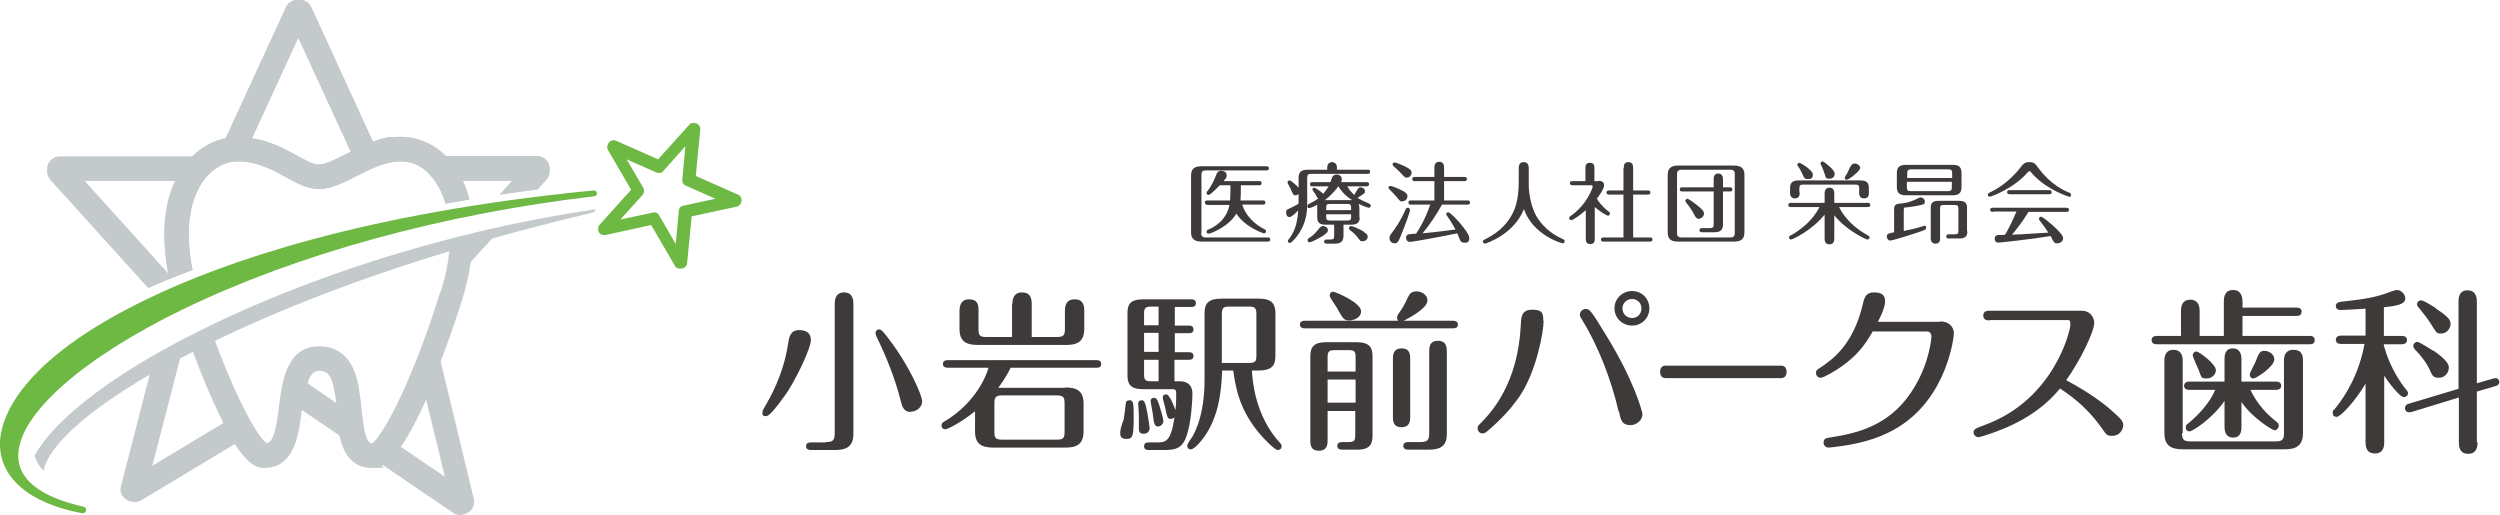 <?xml version="1.0" encoding="UTF-8"?>
<svg xmlns="http://www.w3.org/2000/svg" version="1.1" viewBox="0 0 723.3 148.9">
  <defs>
    <style>
      .cls-1 {
        fill: #3e3a39;
      }

      .cls-2 {
        fill: #c4cacc;
      }

      .cls-3 {
        fill: #6eb944;
      }
    </style>
  </defs>
  <!-- Generator: Adobe Illustrator 28.7.1, SVG Export Plug-In . SVG Version: 1.2.0 Build 142)  -->
  <g>
    <g id="_レイヤー_1" data-name="レイヤー_1">
      <g>
        <path class="cls-2" d="M55.7,78c-2.2-10.7-1.1-19.9,3.2-25.8,2.6-3.5,6.1-5.5,9.9-5.5,5.6,0,10,2.4,13.8,4.5,3.3,1.8,6.3,3.5,9.7,3.5s7-1.8,10.7-3.7c4.2-2.1,8.5-4.3,12.8-4.3s7.3,1.9,9.9,5.5c1.4,1.9,2.5,4.2,3.2,6.7,2.3-.4,4.6-.8,6.9-1.2-.5-1.9-1.1-3.7-1.9-5.4h14.3l-3.6,4c3.5-.5,7.1-1,10.9-1.5l2.6-2.9c.6-.6.9-1.5.9-2.4v-.8c0-1.9-1.6-3.5-3.5-3.5h-26.4c-3.7-3.6-8.3-5.6-13.2-5.6s-5.5.6-8,1.4L90,2c-.6-1.2-1.8-2-3.2-2h-.8c-1.4,0-2.6.8-3.2,2l-17.5,38c-3.6.7-6.9,2.5-9.7,5.3H17.2c-1.9,0-3.5,1.6-3.5,3.5v.8c0,.9.3,1.7.9,2.4l28.3,31.3c.5-.2.9-.4,1.4-.6,3.4-1.5,7.2-3,11.4-4.6ZM86.4,11.1l15.1,32.8c-.5.3-1.1.5-1.6.8-3,1.5-5.8,2.9-7.6,2.9s-3.8-1.2-6.4-2.6c-3.5-1.9-7.6-4.2-13-5l13.3-28.9ZM50.7,52.3c-3.4,7.1-4,16.5-2,26.9l-24.3-26.9h26.3Z"/>
        <path class="cls-2" d="M172.6,60.5c-8.8,1.3-17.6,2.9-26.5,4.8h0c-.4,0-.8.2-1.2.3-.6.1-1.3.3-1.9.4-.6.1-1.2.3-1.8.4-.7.2-1.4.3-2.1.5-.6.1-1.1.3-1.7.4-.8.2-1.6.4-2.3.6-.5.1-.9.2-1.4.3-.9.2-1.8.5-2.7.7-.3,0-.6.1-.8.2h0c-24.3,6.3-48,14.8-69,24.9-.2,0-.4.2-.6.3h0s0,0,0,0c-1,.5-2,1-3,1.5s-.2.1-.4.2c-1,.5-2,1-3,1.5,0,0,0,0,0,0h0c-.2.1-.4.2-.6.3h0s0,0,0,0c-22.5,11.7-38,23.9-43.6,34,0,.2.1.3.2.5,0,0,0,0,0,0,0,.2.1.3.2.5,0,0,0,0,0,0,0,.1.1.3.2.4,0,0,0,.1,0,.2,0,.1.1.2.2.3,0,.1.1.2.2.3,0,0,0,0,0,.1,0,.1.2.2.2.4,0,0,0,0,0,0,.4.6.9,1.1,1.4,1.7,1.3-6.9,12-16.9,30.7-27.8l-8.3,32.3c-.5,1.8.5,3.6,2.3,4.2l.6.2c1,.3,2,.2,2.9-.3l27.1-16.3c3.9,5.9,6.4,6.9,8.5,6.9,8.8,0,10.1-9.7,10.9-16.7,0,0,0,0,0-.1l10.9,7.4c1.1,5,3.5,9.4,9.5,9.4s1.9-.2,3-.9l20.4,13.9c.6.4,1.3.6,2,.6s.7,0,1.1-.2l.6-.2c1.7-.6,2.7-2.4,2.3-4.2l-9.6-39.8c2.1-5.5,4.2-11.6,6.2-17.8,1.2-3.8,2-7.5,2.5-11l6.2-6.8c9.3-2.6,19-5.1,29.1-7.5.5-.1.8-.6.7-1ZM44.1,134.7l8-31c1.2-.6,2.5-1.3,3.7-1.9,2.6,6.9,5.2,13.1,7.7,18.3.4.8.8,1.5,1.1,2.3l-20.6,12.4ZM89,110.9c.7-2.5,1.7-3.6,3.4-3.6,2.7,0,3.9,1.5,4.9,9.3l-8.3-5.7ZM128.7,137.9l-12.7-8.6c1.5-2.2,3.2-5.2,5.2-9.2.7-1.4,1.4-2.9,2.1-4.5l5.4,22.3ZM127.3,84.7c-8.6,27.5-16.9,41.6-19.6,43.6-1.5-.2-2.3-2.1-3.1-10-.4-3.9-.8-7.9-2.2-11.2-2.4-5.7-6.7-6.9-10-6.9-9.5,0-10.8,10.1-11.7,17.5-.9,6.9-1.6,10.2-3.6,10.5-2.3-1.6-8.1-11.3-14.9-29.6,18.2-8.8,41-17.8,67.8-25.9-.4,3.8-1.2,7.8-2.6,12Z"/>
        <path class="cls-3" d="M172.7,55.9c0-.5-.5-.9-1-.8-66.6,6.5-107,20.7-129.1,31.4C5,104.6.3,121.4,0,127.7c-.4,10.3,8.2,17.9,23.8,20.8,0,0,.1,0,.2,0,.4,0,.8-.3.9-.8.1-.5-.2-1-.7-1.1-8.9-2-19.4-6.2-18.9-15.4.6-11.7,18.8-27.7,47.6-41.7,33-16,75.2-27.6,119-32.7.5,0,.9-.5.8-1Z"/>
        <path class="cls-3" d="M196.8,77.7c0,0-.1,0-.2,0h-.1c-.6,0-1.1-.4-1.3-.9l-6.8-11.7-13.2,2.9c-.6.1-1.1,0-1.6-.4h0c-.7-.7-.8-1.8-.1-2.6l9.1-10.1-6.7-11.5c-.3-.5-.3-1.1,0-1.6v-.2c.3-.4.6-.8,1-.9.4-.2.9-.2,1.3,0l12.2,5.4,9-10c.5-.6,1.3-.7,2-.4h.2c.7.4,1.1,1.1,1,1.8l-1.3,13.4,12.2,5.4c.9.4,1.3,1.4.9,2.3v.2c-.3.5-.8.9-1.3,1l-13,2.8-1.3,13.5c0,.9-.9,1.6-1.7,1.6ZM189.2,61.4c.6,0,1.2.3,1.5.9l4.8,8.3.9-9.6c0-.8.6-1.4,1.4-1.5l9.2-2-8.6-3.8c-.7-.3-1.1-1-1-1.8l.9-9.6-6.4,7.2c-.5.6-1.3.7-2,.4l-8.6-3.8,4.8,8.2c.4.7.3,1.5-.2,2.1l-6.4,7.1,9.4-2c.1,0,.2,0,.4,0Z"/>
        <path class="cls-2" d="M55.7,78c-2.2-10.7-1.1-19.9,3.2-25.8,2.6-3.5,6.1-5.5,9.9-5.5,5.6,0,10,2.4,13.8,4.5,3.3,1.8,6.3,3.5,9.7,3.5s7-1.8,10.7-3.7c4.2-2.1,8.5-4.3,12.8-4.3s7.3,1.9,9.9,5.5c1.4,1.9,2.5,4.2,3.2,6.7,2.3-.4,4.6-.8,6.9-1.2-.5-1.9-1.1-3.7-1.9-5.4h14.3l-3.6,4c3.5-.5,7.1-1,10.9-1.5l2.6-2.9c.6-.6.9-1.5.9-2.4v-.8c0-1.9-1.6-3.5-3.5-3.5h-26.4c-3.7-3.6-8.3-5.6-13.2-5.6s-5.5.6-8,1.4L90,2c-.6-1.2-1.8-2-3.2-2h-.8c-1.4,0-2.6.8-3.2,2l-17.5,38c-3.6.7-6.9,2.5-9.7,5.3H17.2c-1.9,0-3.5,1.6-3.5,3.5v.8c0,.9.3,1.7.9,2.4l28.3,31.3c.5-.2.9-.4,1.4-.6,3.4-1.5,7.2-3,11.4-4.6ZM86.4,11.1l15.1,32.8c-.5.3-1.1.5-1.6.8-3,1.5-5.8,2.9-7.6,2.9s-3.8-1.2-6.4-2.6c-3.5-1.9-7.6-4.2-13-5l13.3-28.9ZM50.7,52.3c-3.4,7.1-4,16.5-2,26.9l-24.3-26.9h26.3Z"/>
      </g>
      <g>
        <g>
          <path class="cls-1" d="M347.5,67.3c0,1,.4,1.4,1.3,1.4h18c.3,0,.7,0,.7.6s-.5.6-.7.6h-19.2c-2.5,0-3-1.3-3-2.7v-16.4c0-1.8.8-2.7,3-2.7h18.8c.3,0,.7,0,.7.6s-.5.6-.7.6h-17.5c-1.1,0-1.3.4-1.3,1.4v16.8ZM349.3,59.2c-.3,0-.7,0-.7-.6s.5-.6.7-.6h6.6c.1-1.2.1-3.8.1-4.4h-3.1c-.9.9-2.7,2.8-3.2,2.8s-.6-.3-.6-.6,0-.3.4-.7c1.2-1.7,1.6-2.6,2.5-4.8,0-.2.4-.9,1.3-.9s1.6.5,1.6,1.3-.2.8-.9,1.7h10.3c.3,0,.7,0,.7.6s-.5.6-.7.6h-5.3c0,1.8,0,3.2-.1,4.4h6.5c.3,0,.7,0,.7.6s-.5.6-.7.6h-6c.4,1.4,1.9,4.8,6.4,7.1.2.1.5.2.5.6s-.3.6-.6.6-5.5-1.8-8-5.7c-2.3,3.9-7.5,5.8-8,5.8s-.6-.2-.6-.6.3-.5.5-.6c1.6-.6,5.3-2.7,6.1-7.1h-6.5Z"/>
          <path class="cls-1" d="M384,49.1v-.7c0-1.3,1.1-1.5,1.4-1.5s1.4.2,1.4,1.5v.7h8.9c.3,0,.7,0,.7.6s-.5.6-.7.6h-16.3c-1,0-1.2.3-1.2,1.2v7.7c0,4.3-1.4,6.9-2.7,8.8-.6.9-1.9,2.3-2.3,2.3s-.6-.3-.6-.6.1-.3.3-.5c1.3-1.8,2.4-3.7,2.7-8.3-.6.6-1.9,1.9-2.5,1.9s-1-.4-1-1.3.4-.9.8-1.1c1.5-.7,2.1-1,2.8-1.5v-2.8c-.4.4-.7.4-.9.4-.6,0-.7-.2-1.5-2.1-.1-.2-.8-1.4-.8-1.6,0-.4.3-.6.6-.6.4,0,1.9,1.3,2.6,2.1v-2.8c0-1.8.9-2.4,2.7-2.4h5.6ZM384.2,66.6c0,.5-.2.7-1.4,1.6-1.6,1-3.5,1.9-3.9,1.9s-.6-.3-.6-.6.2-.5.4-.6c1.4-.9,1.6-1.2,3.2-3.1.2-.2.5-.4.9-.4.6,0,1.4.4,1.4,1.2ZM393.4,62.9c0,1.6-.9,2.1-2.4,2.1h-2.3v3.1c0,1.6-.6,2.4-2.5,2.4h-2.3c-.2,0-.8,0-.8-.6s.6-.6.8-.6h1c1,0,1.1-.3,1.1-1.1v-3.2h-2.5c-1.8,0-2.4-.7-2.4-2.1v-2.9c0-.4,0-.6,0-.8-.6.4-1.9,1-2.3,1s-.6-.2-.5-.6c0-.4.2-.5.4-.6,1-.5,1.8-.9,2.7-1.6-.3-.1-.3-.3-.9-1.3-.1-.2-.8-1.1-.8-1.3,0-.3.2-.5.5-.5.4,0,2.3,1.3,2.6,1.8.5-.6,1-1.2,1.6-2.2h-4.7c-.3,0-.7,0-.7-.6s.5-.6.7-.6h5.2c.1-.3.5-1.4.7-1.7.2-.3.7-.5,1.1-.5s1.5.2,1.5,1.3-.2.6-.3.9h7.5c.3,0,.7,0,.7.6s-.5.6-.7.6h-5.6c.7,1.3,1.7,2.2,2,2.5.2-.3.9-1.6,1.1-1.8.2-.3.4-.4.8-.4.6,0,1.2.5,1.2,1.1s0,.6-2.1,1.9c.8.6,1,.7,3.3,1.7.2.1.5.3.5.6s-.2.6-.6.6-2.3-.8-2.9-1.1c.1.4.2.8.2,1v2.9ZM387.2,53.9c-1.5,2.1-3.1,3.4-3.9,4h7.9c-2.4-1.5-3.5-3.2-4-4ZM390.9,60.8v-.7c0-.9-.3-1.1-1.1-1.1h-5c-1,0-1.1.3-1.1,1.1v.7h7.2ZM383.7,62v.7c0,.8.1,1.1,1.1,1.1h5c1,0,1.1-.3,1.1-1.1v-.7h-7.2ZM394.5,67.1c.4.2,1.2.6,1.2,1.4s-.7,1.3-1.5,1.3-.7-.2-1-.6c-1-1.3-1.3-1.6-2.7-2.7-.2-.1-.2-.3-.2-.5,0-.4.3-.6.6-.6s1.9.6,3.7,1.6Z"/>
          <path class="cls-1" d="M405.7,58.3c-.5,0-.6,0-1.7-1.4-.5-.6-1.4-1.5-2.1-2.2-.1-.1-.2-.3-.2-.4,0-.3.2-.5.6-.5s1.5.5,2.3.8c2.2,1,2.6,1.5,2.6,2.1,0,1-.7,1.5-1.4,1.5ZM408,60.7c0,.3-1.1,3.5-2.1,6-1.3,3.3-1.5,3.7-2.4,3.7s-1.5-.7-1.5-1.5.2-.8,1.4-2.5c1.3-1.8,2.4-3.8,3.3-5.9.1-.2.3-.4.6-.4s.6.2.6.6ZM407,51.4c-.5,0-.8-.3-1.6-1.2-.6-.7-1.5-1.5-2.2-2.1-.1-.1-.3-.3-.3-.5,0-.4.3-.6.6-.6s1.6.5,2.9,1.1c1.6.8,2,1.2,2,1.8,0,.9-.7,1.5-1.4,1.5ZM408.2,59.2c-.3,0-.7,0-.7-.6s.5-.6.7-.6h6.8v-5.6h-5.7c-.3,0-.7,0-.7-.6s.5-.6.7-.6h5.7v-2.6c0-.4,0-1.8,1.4-1.8s1.4,1.3,1.4,1.8v2.6h5.9c.2,0,.7,0,.7.6s-.5.6-.7.6h-5.9v5.6h6.8c.2,0,.7,0,.7.6s-.5.6-.7.6h-7.4c-1.6,2.9-3.5,5.7-5.6,8.3,3.8-.4,6-.6,9.5-1.1-1.1-2-2.1-3.5-2.4-3.9-.2-.3-.3-.4-.3-.5,0-.3.3-.6.6-.6.8,0,6.1,5.8,6.1,7.4s-.9,1.4-1.6,1.4-.9-.4-1.1-.8c-.1-.3-.7-1.6-.8-1.9-4.1.9-13.1,2.5-13.7,2.5s-1.1-.5-1.1-1.2.4-.9.7-1c.3,0,1.4-.2,2.2-.2.3-.4,2.5-3.7,4.1-8.4h-5.9Z"/>
          <path class="cls-1" d="M439.4,48.7c0-.8.2-1.8,1.4-1.8s1.5.8,1.5,1.8v4.8c0,2.8.8,6.7,2.3,9.2,1.3,2.2,3.8,4.8,7.4,6.4.4.2.7.3.7.7s-.3.6-.6.6-8.6-2.4-11.2-9.9c-2.9,7.4-11.1,10-11.3,10s-.6-.3-.6-.6.3-.5.7-.7c2.5-1.2,5.8-3.4,7.8-7.2.4-.8,1.9-3.4,1.9-9.3v-3.9Z"/>
          <path class="cls-1" d="M462.5,52.3c.8,0,1.6.3,1.6,1.3s-1.4,3-2.1,3.9c.3.5,1.3,2.1,3.4,3.7.3.2.4.3.4.6s-.3.6-.6.6-2.2-1.1-3.8-2.5v9.1c0,.6,0,1.6-1.3,1.6s-1.3-1-1.3-1.6v-8.2c-1.9,1.7-3.8,2.9-4.2,2.9s-.6-.3-.6-.6.2-.5.4-.6c4.9-3.4,6.4-8.3,6.4-8.5,0-.4-.3-.4-.6-.4h-5.1c-.3,0-.9,0-.9-.6s.5-.6.9-.6h3.6v-3.7c0-.6,0-1.6,1.3-1.6s1.3,1,1.3,1.6v3.7h1ZM469.8,48.6c0-.6,0-1.7,1.3-1.7s1.4,1,1.4,1.7v6.5h4.2c.2,0,.8,0,.8.6s-.6.6-.8.6h-4.2v12.4h4.8c.3,0,.8,0,.8.6s-.6.6-.8.6h-13.3c-.3,0-.8,0-.8-.6s.6-.6.8-.6h5.7v-12.4h-4.1c-.2,0-.8,0-.8-.6s.6-.6.8-.6h4.1v-6.5Z"/>
          <path class="cls-1" d="M504.7,67.2c0,1.9-.9,2.7-3,2.7h-16.3c-2.5,0-2.9-1.3-2.9-2.7v-16.6c0-1.7.8-2.7,2.9-2.7h16.3c2.6,0,3,1.4,3,2.7v16.6ZM501.9,50.4c0-.9-.3-1.3-1.3-1.3h-14c-.8,0-1.4.2-1.4,1.3v17c0,.9.3,1.3,1.4,1.3h14c.9,0,1.3-.3,1.3-1.3v-17ZM495.8,51.9c0-.4,0-1.7,1.3-1.7s1.4,1.2,1.4,1.7v2.3h2c.3,0,.7,0,.7.6s-.5.6-.7.6h-2v9.4c0,1.6-.6,2.4-2.5,2.4h-3.5c-.2,0-.8,0-.8-.6s.6-.6.8-.6h2.2c.9,0,1.1-.3,1.1-1.1v-9.5h-9.1c-.2,0-.7,0-.7-.6s.5-.6.7-.6h9.1v-2.3ZM491.6,63.3c-.9,0-1.1-.6-1.7-1.7-.3-.6-1.2-2-2-2.9-.2-.3-.3-.4-.3-.6,0-.3.3-.6.6-.6s2.1,1.3,2.6,1.7c2.2,1.7,2.2,2.2,2.2,2.6,0,.7-.7,1.5-1.6,1.5Z"/>
          <path class="cls-1" d="M530.7,68.9c0,.5,0,1.8-1.4,1.8s-1.4-1.3-1.4-1.8v-6.8c-3.7,4.6-9.3,7.2-9.7,7.2s-.6-.3-.6-.6.2-.5.5-.6c5.1-2.8,7.5-6.5,8.3-8.2h-8.3c-.3,0-.7,0-.7-.6s.5-.6.7-.6h9.8v-2.6c0-.4,0-1.8,1.4-1.8s1.4,1.3,1.4,1.8v2.6h9.7c.3,0,.7,0,.7.6s-.5.6-.7.6h-8.3c.2.4,2,4.7,8.3,8.2.3.2.5.3.5.6s-.3.6-.6.6c-.4,0-6.1-2.6-9.6-7v6.6ZM520.7,55.7c0,.5,0,1.7-1.4,1.7s-1.4-1.3-1.4-1.7v-1.3c0-1.7.9-2.2,2.5-2.2h17.8c1.9,0,2.5.7,2.5,2.2v1.4c0,.5,0,1.6-1.4,1.6s-1.4-1.2-1.4-1.6v-1.2c0-1-.2-1.2-1.2-1.2h-14.9c-1,0-1.2.2-1.2,1.2v1.1ZM522.9,51.8c-.8,0-1-.4-1.4-1.4-.3-.6-.7-1.5-1.3-2.3-.2-.2-.2-.3-.2-.4,0-.3.3-.6.6-.6s3.9,2.1,3.9,3.4-.8,1.3-1.6,1.3ZM529.2,51.7c-.9,0-1-.3-1.3-1.4-.2-.7-.6-1.7-1-2.5-.1-.2-.2-.4-.2-.5,0-.3.3-.6.6-.6s1.3.8,1.7,1.2c.6.5,1.8,1.5,1.8,2.4s-.6,1.4-1.6,1.4ZM538.2,48.5c0,.8-1.5,1.9-2.3,2.6-.7.5-1.3.9-1.6.9s-.6-.2-.6-.5.7-1.3.8-1.5c.2-.3.7-1.7,1-2,.3-.5.6-.7,1.2-.7s1.5.6,1.5,1.3Z"/>
          <path class="cls-1" d="M550.9,66.8c2.1-.4,3.6-.8,4.6-1.1.4-.1,1.2-.4,1.3-.4.3,0,.5.2.5.6s-.2.6-2,1.2c-5.1,1.7-8,2.5-8.4,2.5-.6,0-1-.6-1-1.2,0-.8.6-.9,2.1-1.2v-6.6c0-.6,0-1.6,1.6-1.7s2.8-.4,4.2-1c.7-.3,1.6-.8,1.9-.8.5,0,1.2.5,1.2,1.2s-.2.7-.7.9c-.5.2-3.4.7-4.6.8-.5,0-.8,0-.8.6v6.1ZM567.5,54.2c0,1.7-.9,2.3-2.5,2.3h-13.6c-1.8,0-2.6-.7-2.6-2.3v-4.2c0-1.7.9-2.3,2.6-2.3h13.6c1.8,0,2.5.7,2.5,2.3v4.2ZM564.8,51.5v-1.4c0-.8-.2-1.1-1.1-1.1h-10.8c-.9,0-1.1.3-1.1,1.1v1.4h13ZM551.7,52.6v1.6c0,.8.2,1.1,1.1,1.1h10.8c.9,0,1.1-.3,1.1-1.1v-1.6h-13ZM569.2,67c0,1.5-.8,2-2.3,2h-3.1c-.3,0-.7,0-.7-.6s.4-.6.7-.6h1.7c1,0,1.1-.3,1.1-1.1v-6.3c0-.8-.2-1.1-1.1-1.1h-3.1c-1,0-1.1.3-1.1,1.1v8.6c0,.4,0,1.5-1.3,1.5s-1.4-1.2-1.4-1.5v-8.9c0-1.5.7-2,2.3-2h5.9c1.8,0,2.3.7,2.3,2v6.8Z"/>
          <path class="cls-1" d="M598.7,56.9c-.3,0-6.1-1.9-10-5.9-.4-.4-1-1-1.2-1.3,0,0-.2-.2-.3-.2s-.3.1-.5.3c-4,4.7-10.6,7.1-11,7.1s-.6-.3-.6-.6.3-.5.6-.6c4.2-2,7.2-5.1,8.9-7.3,1-1.4,1.7-1.5,2.5-1.5,1.4,0,1.7.4,2.8,1.9,3.4,4.6,7.4,6.4,8.7,6.9.3.1.6.3.6.7s-.3.6-.6.6ZM576.7,61.3c-.3,0-.9,0-.9-.6s.5-.6.9-.6h21c.3,0,.9,0,.9.6s-.5.6-.9.6h-10.8c-1.9,3-3.1,4.6-4.8,6.6,3.3-.1,6.6-.4,10.5-.6-.6-1-1.3-2-2.4-3.4-.2-.2-.3-.4-.3-.6,0-.3.3-.6.6-.6.5,0,2.6,1.8,3.4,2.5,1.3,1.2,3,2.8,3,3.7s-.8,1.5-1.7,1.5-1-.3-1.9-2.1c-6.2,1-14.8,1.9-15.2,1.9-.7,0-1-.6-1-1.1s.2-1,.9-1.1c.3,0,1.6,0,2.1-.1,1.1-1.8,2.2-4.1,3.3-6.7h-6.6ZM592.7,55c.3,0,.9,0,.9.6s-.5.6-.9.6h-11.1c-.3,0-.9,0-.9-.6s.5-.6.9-.6h11.1Z"/>
        </g>
        <g>
          <path class="cls-1" d="M234.6,98.4c0,2.2-3.6,9.9-6.6,14.7-.8,1.2-5,7.3-6.3,7.3s-1.1-.5-1.1-1.1.1-.5.5-1.3c1.6-2.8,5.5-9.3,6.9-18.5.3-1.9.6-4,3.2-4s3.4,1.3,3.4,2.9ZM238.9,127.9c2.1,0,2.6-.5,2.6-2.6v-37.3c0-.8,0-3.4,2.7-3.4s2.7,2.5,2.7,3.4v37.6c0,3.7-2.2,4.6-5.3,4.6h-6.9c-.4,0-1.5,0-1.5-1.1s1.1-1.1,1.5-1.1h4.2ZM263.5,119.2c-2.1,0-2.5-1.7-2.9-3.2-1.6-6.4-4.1-12.6-6.9-18.4-.3-.6-.4-.9-.4-1.2,0-.6.4-1.1,1.1-1.1s1.6,1.3,2.7,2.7c6.2,8.1,9.7,16.5,9.7,18.1s-1.5,3-3.3,3Z"/>
          <path class="cls-1" d="M308.2,112.1c3.6,0,5.3,1.2,5.3,4.7v8c0,3.9-2.2,4.7-5.3,4.7h-20.8c-3.5,0-5.3-1.1-5.3-4.7v-5.8c-4.3,3.4-8,5.2-8.6,5.2s-1.1-.4-1.1-1.1.4-.9.9-1.2c6.3-3.7,11-9.8,12.7-15.5h-11.8c-.4,0-1.4-.1-1.4-1.1s.9-1.1,1.4-1.1h43c.4,0,1.4,0,1.4,1.1s-1,1.1-1.4,1.1h-24.8c-1.4,2.9-3.2,5.3-3.6,5.8h19.3ZM292.9,88c0-1.5.4-3.4,2.8-3.4s2.8,1.7,2.8,3.4v9.5h7.3c1.8,0,2.3-.4,2.3-2.3v-5.2c0-.9,0-3.4,2.8-3.4s2.8,2.3,2.8,3.4v5.1c0,3.9-2.2,4.7-5.3,4.7h-25.5c-3.5,0-5.3-1.1-5.3-4.7v-5.1c0-.7,0-3.4,2.7-3.4s2.8,1.7,2.8,3.3v5.3c0,1.8.3,2.3,2.3,2.3h7.4v-9.5ZM308,116.7c0-1.7-.3-2.3-2.3-2.3h-15.7c-2,0-2.3.6-2.3,2.3v8.2c0,1.8.3,2.3,2.3,2.3h15.7c2,0,2.3-.5,2.3-2.3v-8.2Z"/>
          <path class="cls-1" d="M328,121.1c0,4.8-.3,5.9-1.9,5.9s-2-.5-2-1.8.8-3.3,1-3.8c.2-1.1.4-2.9.6-4.6,0-.6.4-1,1.1-1,1.1,0,1.2.6,1.2,5.3ZM339.8,104.1v6.2h1.5c2.7,0,3.7,1.6,3.7,3.6s-.4,8.3-1.6,11.9c-1.3,4.2-3.5,4.4-7,4.4h-4c-.4,0-1.4,0-1.4-1.1s1-1.1,1.4-1.1h2.4c2.5,0,4-.3,5-7.3-.2.3-.6.5-1.1.5-.8,0-1-.4-1.5-2.8,0-.5-.8-2.8-.8-3.4s.4-.9,1-.9c1.1,0,2.5,4.1,2.7,4.6.2-2.2.2-3.9.2-4.8s-.1-1.3-1.1-1.3h-8.5c-3.1,0-4.5-1-4.5-3.9v-18.2c0-2.4.8-3.9,4.5-3.9h13.9c.4,0,1.4,0,1.4,1.1s-.9,1.1-1.4,1.1h-4.7v5.4h4c.4,0,1.4,0,1.4,1.1s-.9,1.1-1.4,1.1h-4v5.5h4c.4,0,1.4,0,1.4,1.1s-1,1.1-1.4,1.1h-4ZM331.5,117.3c.6,2.5,1.1,6.2,1.1,6.6,0,.7-.5,1.6-1.7,1.6s-1.4-.6-1.4-1.5,0-2,0-2.6,0-2.1-.1-3.2c0-.1-.1-1.1-.1-1.4,0-.8.6-1,1-1,.7,0,.9.5,1.2,1.6ZM335.2,94.1v-5.4h-2.1c-1.7,0-2.1.4-2.1,2.1v3.3h4.2ZM335.2,101.8v-5.5h-4.2v5.5h4.2ZM331,104.1v4.1c0,1.7.3,2.1,2.1,2.1h2.1v-6.2h-4.2ZM335.3,116.9c.4,1.2,1.3,4.3,1.3,5s-.8,1.5-1.6,1.5-1.2-.8-1.4-3c0-.7-.7-3.8-.7-4.4s.4-.9,1-.9.9.4,1.4,1.8ZM362.2,107.3c.2,3.1,1,13.1,8.1,20.8.3.3.5.6.5,1,0,.7-.5,1.1-1.1,1.1-.9,0-4.1-3.3-5.5-5-5.7-6.9-6.7-13.1-7.4-18h-3.2c-.2,4.5-.6,11.9-4.4,18-1.4,2.3-3.7,4.8-4.6,4.8s-1.1-.5-1.1-1.1,1.3-2.2,1.5-2.6c2.5-4.4,3.5-10.3,3.5-16.5v-19.2c0-2.8,1.1-4.2,4.9-4.2h10.7c3.2,0,4.9.9,4.9,4.2v12.4c0,2.8-1.1,4.2-4.9,4.2h-1.8ZM353.5,105h7.8c1.9,0,2.2-.4,2.2-2.2v-11.8c0-1.9-.4-2.3-2.2-2.3h-5.6c-1.8,0-2.2.4-2.2,2.3v14Z"/>
          <path class="cls-1" d="M420.4,92.8c.5,0,1.4.1,1.4,1.1s-.9,1.1-1.4,1.1h-42.9c-.5,0-1.4-.1-1.4-1.1s.9-1.1,1.4-1.1h27c-.2-.2-.3-.6-.3-.9s0-.6.6-1.4c1.1-1.5,1.5-2.3,2.6-4.6.5-1,1-1.6,2.5-1.6s3.1,1.1,3.1,2.6c0,2.5-6.3,5.6-6.9,5.9h14.2ZM384.1,118.8v8.5c0,1.1,0,3.1-2.5,3.1s-2.5-1.9-2.5-3.1v-24.1c0-2.9,1-4.2,4.8-4.2h8.4c4,0,4.8,1.5,4.8,4.2v22.8c0,2.4-.7,4.1-4.4,4.1h-4.3c-.4,0-1.5,0-1.5-1.1s1.1-1.1,1.5-1.1h1.7c1.7,0,2-.4,2-2.1v-6.9h-8.1ZM392.2,107.5v-4.1c0-1.7-.3-2.1-2-2.1h-4c-1.7,0-2.1.4-2.1,2.1v4.1h8.1ZM392.2,116.5v-6.7h-8.1v6.7h8.1ZM393.8,90.1c0,1.6-1.8,2.6-3.4,2.6s-1.8-.4-3.7-3.8c-.3-.5-2-2.8-2-3.4s.4-1.1,1-1.1,8.1,3.1,8.1,5.7ZM408,120.5c0,1.1,0,3.1-2.5,3.1s-2.5-1.9-2.5-3.1v-16.6c0-1.1,0-3.1,2.5-3.1s2.5,1.9,2.5,3.1v16.6ZM410.9,127.9c2.1,0,2.6-.6,2.6-2.6v-23.5c0-1.2,0-3.2,2.5-3.2s2.6,1.9,2.6,3.2v23.8c0,3.7-2.2,4.5-5.3,4.5h-5.8c-.4,0-1.5,0-1.5-1.1s1.1-1.1,1.5-1.1h3.4Z"/>
          <path class="cls-1" d="M446.6,92.8c0,3.3-2.1,14.2-6.4,21-3.5,5.6-8.8,10-9.6,10.7-.8.7-1.1.9-1.7.9-.8,0-1.4-.7-1.4-1.5s.2-.7,1.7-2.3c2.2-2.4,10-10.6,10.8-27.6.1-2.3.2-4.4,3.3-4.4s3.2,1.2,3.2,3.2ZM468.3,119.1c-2-8.9-5.9-19.1-10.6-26.6-.5-.8-.6-1-.6-1.5,0-.8.7-1.6,1.7-1.6s1.3,0,6,7.8c8.1,13.1,10.4,22.1,10.4,22.6,0,2-2,3.2-3.4,3.2-2.6,0-2.9-1.5-3.4-4ZM477.2,89.2c0,2.8-2.2,5-5,5s-5.1-2.2-5.1-5,2.3-5,5.1-5,5,2.2,5,5ZM469.4,89.2c0,1.5,1.1,2.8,2.8,2.8s2.7-1.3,2.7-2.8-1.2-2.7-2.7-2.7-2.8,1.2-2.8,2.7Z"/>
          <path class="cls-1" d="M515.4,105.8c1.5,0,1.5,1.6,1.5,1.8,0,.4-.1,1.8-1.6,1.8h-33.4c-1.6,0-1.6-1.6-1.6-1.8,0-1.2.6-1.8,1.5-1.8h33.5Z"/>
          <path class="cls-1" d="M561.3,93c3.1,0,4,2.1,4,3.4s-2,18.3-15.8,27c-4.4,2.8-9.8,4.7-17,5.7-.7.1-3.1.4-3.5.4-.7,0-1.4-.6-1.4-1.4,0-1.3.8-1.4,2.3-1.6,8.4-1.3,17.8-3.9,24.1-14.7,4.3-7.2,4.8-14.1,4.8-14.4,0-1.4-1-1.5-1.3-1.5h-15.7c-2.2,4-4.8,7.2-9.1,10.2-1.7,1.2-5.1,3.2-5.9,3.2s-1.4-.6-1.4-1.4.3-.9,1.5-1.7c3.4-2.3,9.4-6.6,12.1-18.4.4-1.6.8-3.2,3.1-3.2s3.3.7,3.3,2.6-1.7,5.2-2.1,5.9h18Z"/>
          <path class="cls-1" d="M575.7,92.7c-.6,0-1.9,0-1.9-1.4s1.3-1.4,1.9-1.4h26.5c2.8,0,3.7,2.2,3.7,3.5,0,2.5-3.9,10.7-8.1,16.6,8.1,4.3,12.2,8,12.6,8.3,3.1,2.8,3.9,3.4,3.9,4.7s-1.1,3.1-3.1,3.1-1.6-.3-3.9-3.3c-3.1-4.2-7-7.6-11.3-10.4-1.5,1.8-5.9,7.1-15.3,11.2-3.9,1.7-7.9,2.9-8.3,2.9-.7,0-1.4-.6-1.4-1.4s.3-1.1,3.1-2.1c20.2-7.3,24.9-27.4,24.9-29s-.3-1.4-1.5-1.4h-21.9Z"/>
          <path class="cls-1" d="M631,97.2v-7.3c0-1.5.5-3.2,2.7-3.2s2.7,1.8,2.7,3.2v7.3h7v-9.9c0-1.1.1-3.4,2.7-3.4s2.7,2.6,2.7,3.4v1.7h15.7c.5,0,1.4.1,1.4,1.2s-.9,1.2-1.4,1.2h-15.7v5.8h19.5c.5,0,1.4.1,1.4,1.2s-.9,1.2-1.4,1.2h-44.4c-.5,0-1.4-.2-1.4-1.2,0-1,.9-1.2,1.4-1.2h7ZM631.3,125.3c0,1.9.5,2.4,2.4,2.4h24.7c1.9,0,2.4-.5,2.4-2.4v-21c0-1.3.4-3.1,2.7-3.1s2.8,1.4,2.8,3.1v20.9c0,3.9-2.1,4.8-5.4,4.8h-29.3c-3.8,0-5.4-1.3-5.4-4.8v-20.9c0-1.7.7-3.1,2.6-3.1s2.7,1.3,2.7,3.1v21ZM648.5,123.5c0,.8,0,3.1-2.4,3.1s-2.5-2.3-2.5-3.1v-7.5c-3.7,5.3-9.3,8.8-10.1,8.8s-1.1-.5-1.1-1.2.4-.9.7-1.1c3.4-2.8,6.4-6.3,7.8-9.7h-7.6c-.5,0-1.4-.2-1.4-1.2s1-1.2,1.4-1.2h10.3v-6.5c0-.8,0-3.1,2.4-3.1s2.5,2.3,2.5,3.1v6.5h10.1c.5,0,1.4.2,1.4,1.2s-1,1.2-1.4,1.2h-7.5c1,2.1,3.1,5.8,7.5,9.2.4.3.7.6.7,1.2s-.6,1.3-1.2,1.3-6.5-3.6-9.6-8.2v7.3ZM641.1,107.1c0,1.2-1.1,2.4-2.7,2.4s-1.4-.2-2.3-2.5c-.3-.7-1.7-3.8-1.7-4.2,0-.5.4-1.1,1.1-1.1s5.6,3.6,5.6,5.4ZM658,104c0,2.1-5.3,5.5-6,5.5s-1.1-.5-1.1-1.1,1.5-3.2,1.7-3.8c1-2.7,1.4-3.1,2.6-3.1s2.8,1,2.8,2.4Z"/>
          <path class="cls-1" d="M689.8,127.8c0,1,0,3.4-2.7,3.4s-2.7-2.4-2.7-3.4v-16.8c-3.4,5.7-7.4,9.6-8.3,9.6s-1.2-.5-1.2-1.2.2-.7.6-1.1c3.4-4.1,7.1-10.5,8.6-18.8h-6.9c-.5,0-1.4-.2-1.4-1.2s1-1.2,1.4-1.2h7.2v-7.8c-2.7.2-6.5.4-7.2.4s-1.4-.3-1.4-1.2,1-1.2,1.6-1.2c4.9-.6,8.6-.9,12.9-2.4.4-.2,2.7-1,3.1-1,1.4,0,2.5,1.3,2.5,2.5s-1.1,2-6.2,2.5v8.3h5.3c.5,0,1.4.2,1.4,1.2s-1,1.2-1.4,1.2h-5.3v.4c.5,1.8,2.2,7.5,6.5,12.8.2.2.5.6.5.9,0,.7-.6,1.2-1.2,1.2-1.3,0-4.9-4.9-5.7-6.2v19.1ZM716.8,127.9c0,.9,0,3.4-2.7,3.4s-2.7-2.4-2.7-3.4v-12.9l-13.7,4.2c-.2,0-.6.1-.8.1-.5,0-1.1-.5-1.1-1.2s.4-1.1,1.1-1.3l14.4-4.3v-25.2c0-.9,0-3.3,2.6-3.3s2.7,2.4,2.7,3.3v23.6l4.8-1.4c.3,0,.5-.1.7-.1.6,0,1,.6,1,1.1s-.3,1-1.1,1.2l-5.4,1.6v14.6ZM704,101.4c1.7,1.2,4.5,3.2,4.5,4.9s-1.3,3-2.9,3-1.9-.7-2.4-1.8c-1.1-2.5-2.5-4.3-4.6-6.5-.2-.3-.4-.6-.4-.9,0-.7.6-1.2,1.2-1.2s3.9,2.2,4.6,2.6ZM704.8,89.3c3.8,2.5,4.2,3.4,4.2,4.4,0,1.4-1.2,2.8-2.7,2.8s-1.3-.2-3.2-3.1c-1-1.6-2.2-3-3.4-4.5-.2-.2-.4-.5-.4-.8,0-.7.5-1.2,1.2-1.2s3.4,1.7,4.3,2.3Z"/>
        </g>
      </g>
    </g>
  </g>
</svg>